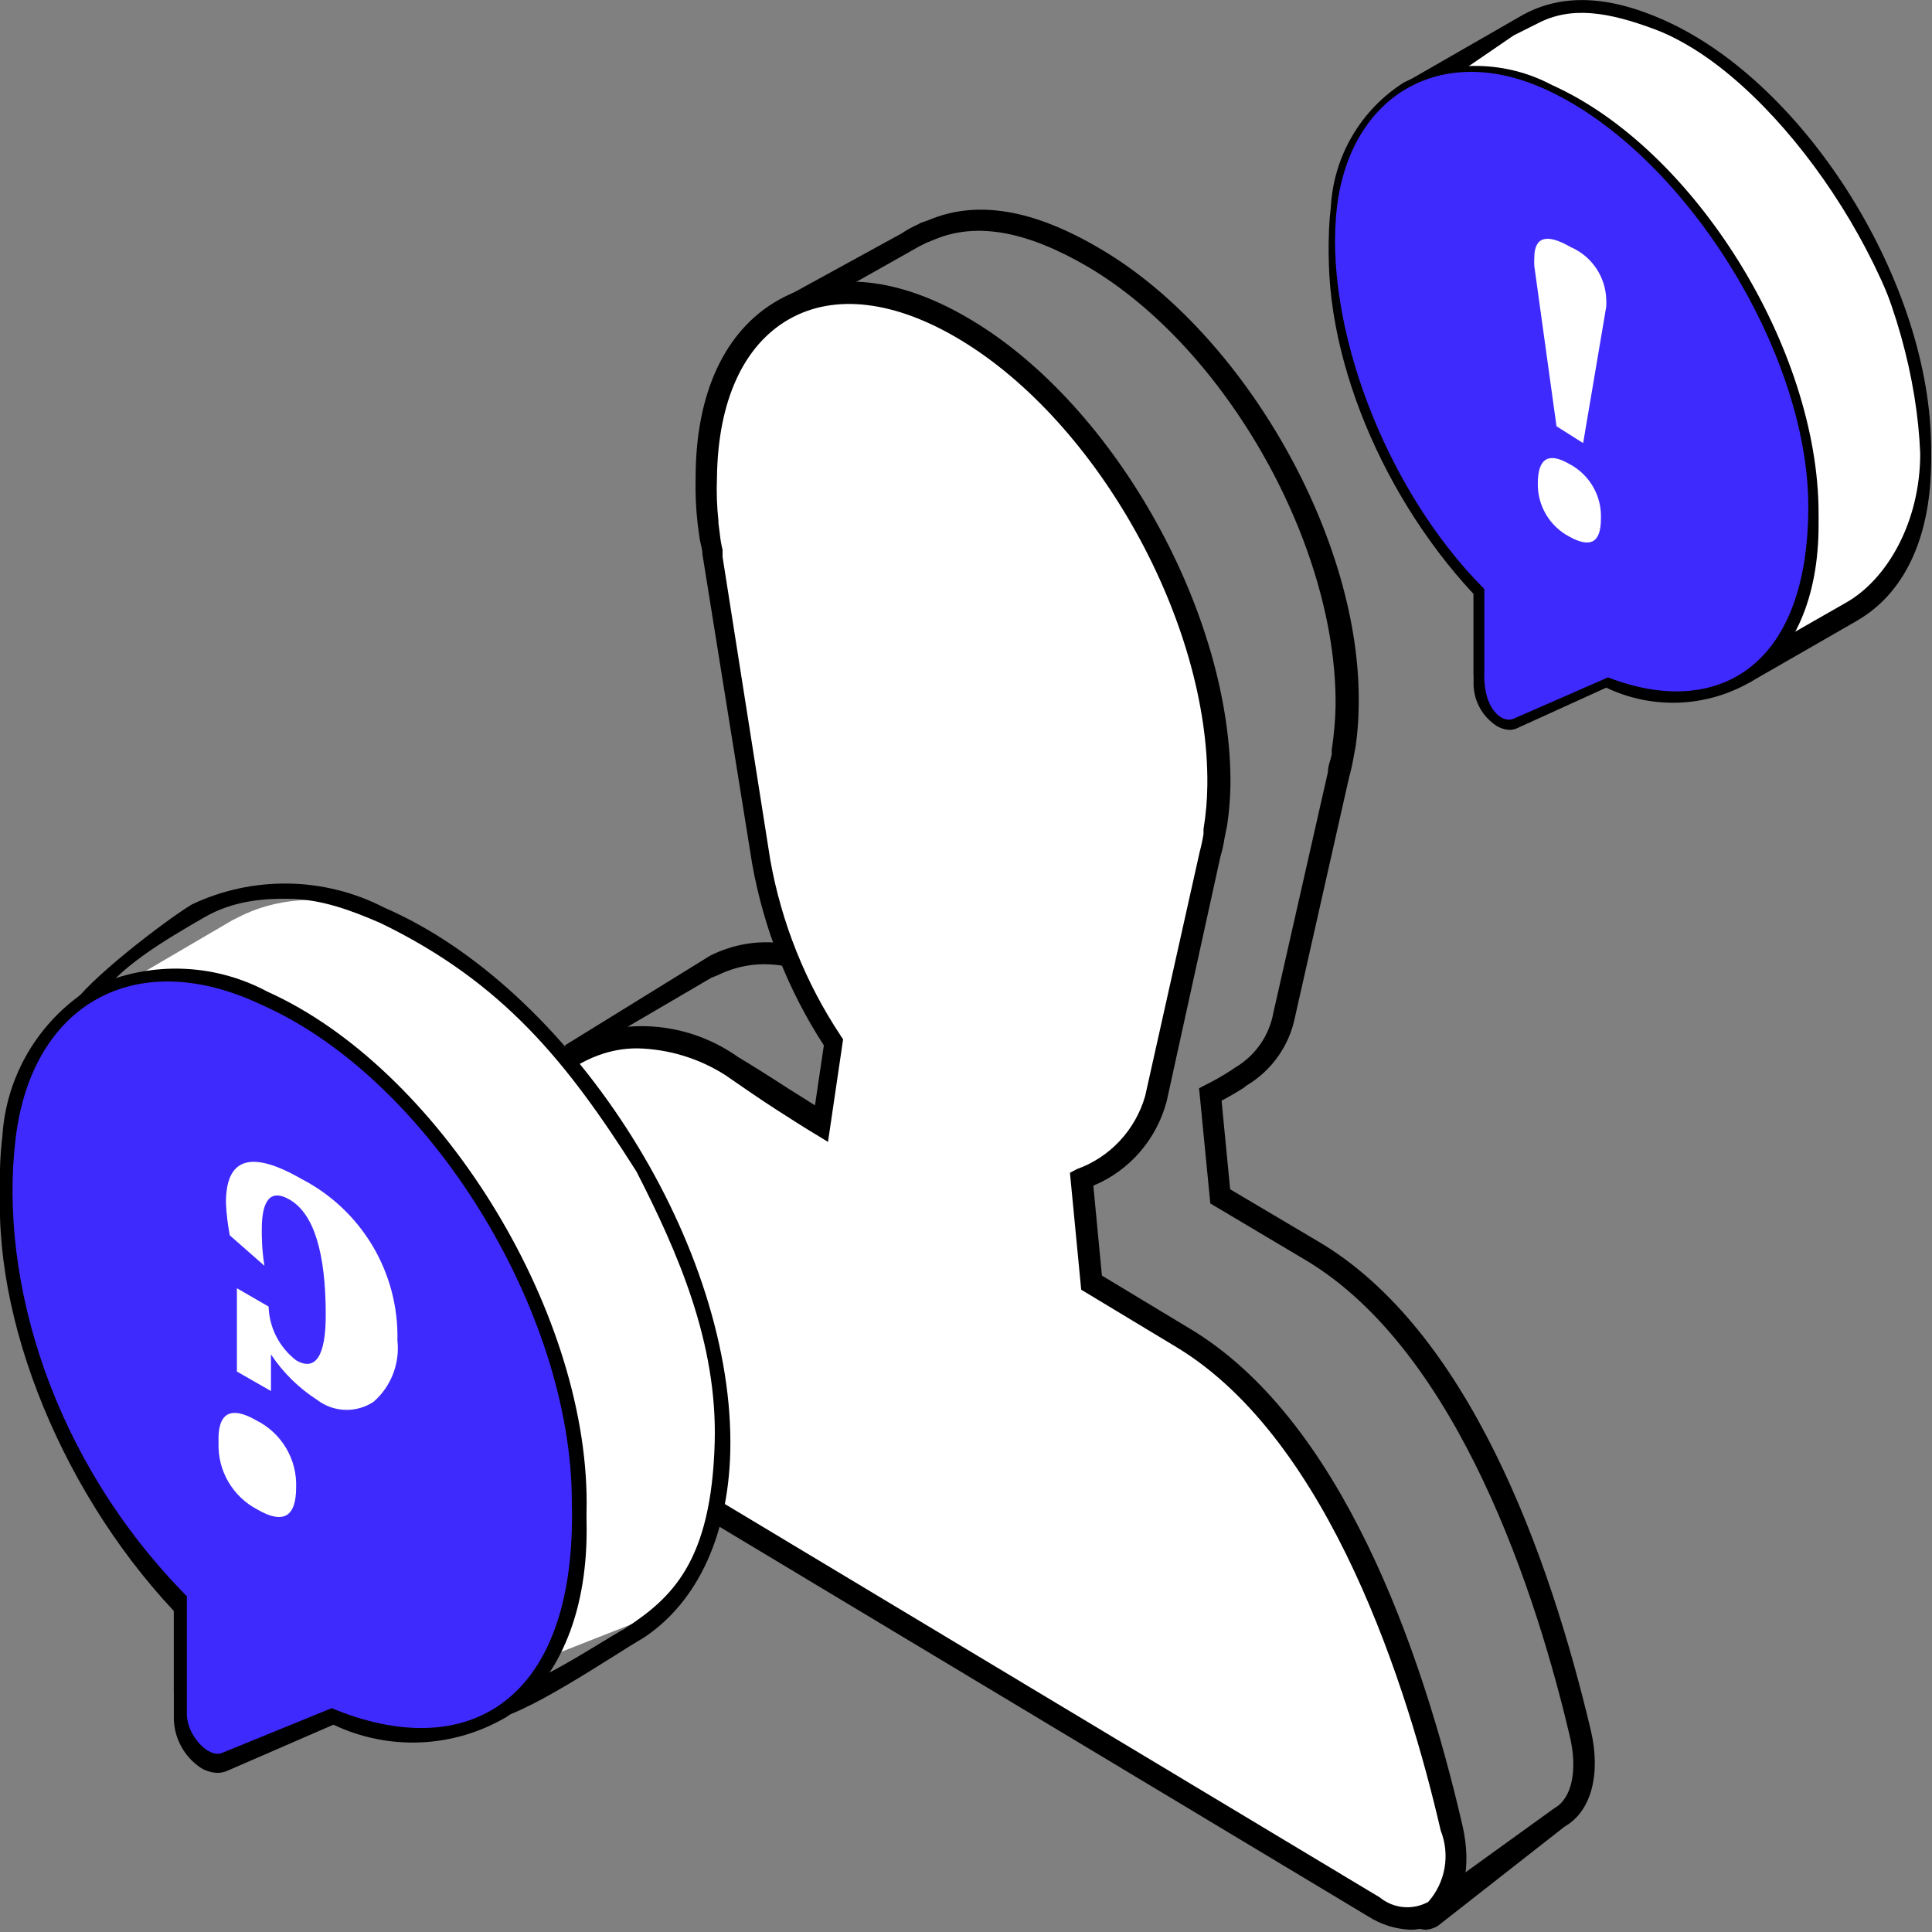 <?xml version="1.0" encoding="UTF-8"?> <svg xmlns="http://www.w3.org/2000/svg" width="164" height="164" viewBox="0 0 164 164" fill="none"><rect x="0" y="0" width="164" height="164" fill="#808080" stroke="none"/> <g clip-path="url(#clip0_2_27584)"> <path d="M121.072 163.808C120.756 163.807 120.446 163.73 120.167 163.582C119.88 163.434 119.633 163.221 119.445 162.96C119.257 162.698 119.134 162.396 119.086 162.077C118.81 159.896 119.154 152.885 118.777 149.675L55.303 112.112C50.276 109.153 46.907 101.405 48.592 96.766C49.293 94.787 50.133 92.86 51.105 90.999L47.914 88.763L60.331 81.094C64.202 79.213 68.375 79.715 73.403 82.699C74.71 83.476 76.319 84.479 77.802 85.407L79.964 86.761L80.718 81.746C77.685 77.141 75.615 71.972 74.635 66.55L70.487 40.722C70.487 40.246 70.336 39.87 70.26 39.293L70.11 38.215C69.959 36.917 69.9 35.61 69.934 34.303C69.934 33.4 69.934 32.473 70.135 31.47L65.107 27.608L66.113 25.527L76.545 19.809C76.974 19.519 77.428 19.267 77.903 19.057L78.129 18.932L78.833 18.681C82.93 16.951 87.757 17.753 93.513 21.189C105.579 28.31 115.635 45.763 115.333 59.98C115.32 61.096 115.236 62.21 115.081 63.315L114.88 64.394C114.79 64.918 114.672 65.436 114.528 65.948L109.928 86.335C109.688 87.538 109.197 88.679 108.487 89.681C107.777 90.683 106.863 91.525 105.806 92.152L105.554 92.353C104.875 92.779 104.272 93.13 103.694 93.431L104.423 100.954L111.788 105.317C124.709 112.839 131.547 132.147 135.041 146.892C135.921 150.653 135.041 153.788 132.829 155.041L122.052 163.482C121.755 163.664 121.42 163.776 121.072 163.808ZM51.558 88.165L53.318 90.999L53.066 91.475C51.989 93.375 51.056 95.353 50.276 97.393C48.868 101.255 51.935 107.975 56.183 110.507L120.662 148.547V148.998C121.039 152.258 121.751 158.245 122.052 160.627L131.949 153.487C133.432 152.659 133.935 150.277 133.256 147.393C130.491 135.608 123.88 114.795 110.883 106.997L102.739 102.157L101.784 92.378L102.362 92.077C103.089 91.718 103.794 91.316 104.473 90.873L104.8 90.648C105.658 90.152 106.397 89.476 106.966 88.666C107.535 87.856 107.919 86.932 108.093 85.959L112.719 65.547C112.719 65.02 112.945 64.544 113.045 64.043V63.641C113.236 62.421 113.345 61.19 113.372 59.955C113.523 46.339 104.121 29.614 92.382 22.668C87.153 19.609 82.905 18.832 79.31 20.336L78.581 20.637C78.151 20.841 77.732 21.067 77.324 21.314L67.269 26.981L72.045 30.567V31.093C71.88 32.139 71.796 33.195 71.794 34.253C71.746 35.45 71.788 36.648 71.92 37.839V38.039L72.045 38.992C72.045 39.494 72.171 39.845 72.246 40.271V40.873L76.269 66.199C77.246 71.462 79.29 76.471 82.276 80.918L82.478 81.219L81.195 89.795L79.989 89.093L76.595 86.987C75.137 86.059 73.554 85.081 72.246 84.303C67.747 81.621 64.227 81.169 60.884 82.799L60.381 83L51.558 88.165Z" fill="black"></path> <path d="M123.176 154.414C120.084 141.232 113.397 120.815 100.351 113.047L92.608 108.392L91.779 99.663C93.279 99.094 94.626 98.181 95.713 96.995C96.8 95.808 97.596 94.383 98.038 92.832L99.169 88.328L102.739 72.313C102.865 71.807 102.99 71.301 103.091 70.77V70.365C103.293 69.093 103.403 67.807 103.418 66.519C103.594 52.452 93.991 35.247 81.975 28.087C69.959 20.927 60.08 26.493 59.929 40.535C59.883 41.785 59.925 43.036 60.055 44.28V44.609L60.331 45.317C60.331 46.076 60.532 46.506 60.683 47.265L64.705 72.794C65.7 78.222 67.787 83.388 70.839 87.974L69.808 94.881C67.923 93.768 64.529 91.516 62.066 90.049C48.994 82.256 41.955 94.401 38.562 103.762C37.028 108.038 40.221 115.324 44.896 118.107L80.09 139.107L81.623 140.018L116.64 161.068C121.291 163.826 124.634 160.461 123.176 154.414Z" fill="white"></path> <path d="M119.757 163.808C118.482 163.761 117.242 163.375 116.162 162.688L44.394 119.58C39.366 116.704 35.972 108.714 37.707 103.98C39.869 97.873 43.815 90.086 50.276 87.745C52.345 87.101 54.532 86.943 56.671 87.282C58.809 87.622 60.843 88.45 62.619 89.704C63.926 90.493 65.509 91.486 66.993 92.453L69.18 93.827L69.934 88.737C66.905 84.071 64.836 78.835 63.85 73.341L59.627 47.054C59.627 46.571 59.451 46.189 59.376 45.603L59.225 44.509C59.074 43.192 59.015 41.865 59.049 40.539C59.049 33.338 61.563 27.994 66.113 25.449C70.663 22.904 76.419 23.515 82.528 27.205C94.77 34.559 104.599 52.271 104.448 66.674C104.428 67.799 104.335 68.921 104.172 70.033L103.945 71.153C103.867 71.687 103.749 72.214 103.593 72.731L99.043 93.445C98.626 95.052 97.845 96.538 96.763 97.788C95.681 99.038 94.328 100.016 92.809 100.647L93.538 108.281L100.879 112.709C113.799 120.343 120.662 139.938 124.131 154.901C124.961 158.489 124.282 161.466 122.346 162.917C121.602 163.491 120.693 163.804 119.757 163.808ZM54.122 88.992C52.99 88.984 51.866 89.182 50.804 89.577C45.097 91.638 41.452 98.916 39.416 104.642C38.034 108.561 41.075 115.381 45.349 117.951L117.118 161.059C117.69 161.529 118.388 161.816 119.122 161.884C119.856 161.952 120.593 161.798 121.24 161.441C121.957 160.632 122.435 159.635 122.622 158.565C122.808 157.495 122.695 156.393 122.296 155.384C119.531 143.424 112.945 122.303 99.923 114.388L91.779 109.477L90.823 99.552L91.401 99.247C92.787 98.753 94.036 97.932 95.046 96.853C96.056 95.773 96.797 94.465 97.208 93.038L101.834 72.323C101.969 71.821 102.078 71.311 102.161 70.797V70.389C102.364 69.153 102.473 67.902 102.487 66.649C102.638 52.831 93.237 35.883 81.497 28.834C75.992 25.525 70.839 24.889 66.967 27.103C63.096 29.317 60.934 34.076 60.859 40.565C60.811 41.779 60.853 42.996 60.985 44.204V44.407L61.11 45.374C61.155 45.812 61.23 46.246 61.337 46.672V47.283L65.384 72.985C66.336 78.33 68.373 83.416 71.367 87.923L71.568 88.228L70.286 96.931L69.33 96.346C68.425 95.812 67.194 95.023 65.886 94.183C64.579 93.343 62.845 92.147 61.563 91.257C59.33 89.836 56.758 89.054 54.122 88.992Z" fill="black"></path> <path d="M163.07 38.09C163.07 24.574 153.015 7.999 140.923 2.583C136.474 0.577 132.804 0.401 129.712 2.081L129.335 2.257L119.506 8.024C119.397 8.084 119.303 8.168 119.23 8.268C119.156 8.368 119.106 8.483 119.082 8.605C119.058 8.727 119.061 8.853 119.091 8.973C119.121 9.094 119.176 9.206 119.254 9.303L123.327 14.819C123.201 24.474 128.354 35.808 135.669 43.506V51.63C135.669 53.135 137.228 54.84 138.183 54.389L144.744 51.43L147.107 55.642C147.168 55.753 147.249 55.851 147.348 55.93C147.447 56.009 147.56 56.068 147.682 56.103C147.803 56.138 147.931 56.149 148.057 56.134C148.182 56.12 148.304 56.08 148.414 56.018L157.137 51.003C160.883 48.897 163.07 44.459 163.07 38.09Z" fill="white"></path> <path d="M147.962 58.072C147.795 58.096 147.626 58.096 147.459 58.072C147.216 58.006 146.988 57.892 146.789 57.737C146.591 57.582 146.425 57.389 146.303 57.169L144.367 53.658L138.586 56.166C138.26 56.296 137.907 56.341 137.56 56.297C137.213 56.253 136.882 56.122 136.6 55.915C136.051 55.536 135.597 55.036 135.274 54.453C134.951 53.87 134.768 53.221 134.739 52.555V44.882C127.274 37.069 122.891 26.828 122.397 16.045L118.5 10.78C118.345 10.578 118.234 10.345 118.176 10.098C118.118 9.85 118.114 9.593 118.164 9.343C118.214 9.094 118.317 8.858 118.466 8.651C118.615 8.445 118.807 8.273 119.028 8.147L129.284 2.254C132.603 0.448 136.549 0.599 141.3 2.73C153.392 8.147 163.925 25.148 163.925 39.09C163.925 45.334 161.838 50.048 158.017 52.455L157.565 52.731L148.842 57.746C148.576 57.917 148.276 58.029 147.962 58.072ZM145.147 51.151L147.937 56.166L156.71 51.151C160.204 49.17 163 44.292 163 38.5C162.5 26 155.421 9.079 140.324 2.316C136.126 0.435 132.527 0.524 129.687 2.028L129.284 2.254L124 5.5L119.983 9.827L124.282 15.519V15.82C124.282 24.897 129.033 36.156 136.373 43.854L136.625 44.13V52.63C136.646 53.031 136.773 53.418 136.994 53.753C137.215 54.088 137.521 54.358 137.882 54.536L145.147 51.151Z" fill="black"></path> <path d="M128.203 61.958C127.754 61.949 127.318 61.81 126.947 61.557C126.398 61.178 125.944 60.678 125.621 60.095C125.298 59.512 125.115 58.862 125.086 58.197V50.424C116.766 41.497 111.763 28.583 112.97 18.553C113.089 16.427 113.715 14.361 114.794 12.525C115.874 10.689 117.377 9.137 119.179 7.996C121.142 7.038 123.306 6.559 125.491 6.598C127.676 6.638 129.82 7.194 131.748 8.222C143.839 13.638 154.372 30.614 154.372 44.581C154.372 50.674 152.336 55.389 148.666 57.846C146.813 58.934 144.721 59.55 142.573 59.642C140.425 59.734 138.287 59.298 136.348 58.373L128.958 61.733C128.726 61.862 128.468 61.939 128.203 61.958ZM124.785 8.523C123.144 8.494 121.524 8.891 120.084 9.676C118.546 10.68 117.268 12.032 116.355 13.623C115.442 15.214 114.919 16.998 114.83 18.829C113.674 28.257 118.601 40.82 126.771 49.396L127.022 49.671V58.172C127.042 58.569 127.169 58.954 127.391 59.285C127.612 59.616 127.919 59.881 128.279 60.053L136.373 56.392L136.725 56.567C138.424 57.435 140.313 57.868 142.221 57.829C144.13 57.789 145.999 57.278 147.66 56.341C150.828 54.235 152.537 50.073 152.537 44.631C152.537 31.316 142.482 15.117 130.944 9.977C129.018 9.059 126.918 8.563 124.785 8.523Z" fill="black"></path> <path d="M147.962 57.072C147.795 57.096 147.626 57.096 147.459 57.072C147.216 57.006 146.988 56.892 146.789 56.737C146.591 56.582 146.425 56.389 146.303 56.169L144.367 52.658L138.586 55.166C138.26 55.296 137.907 55.341 137.56 55.297C137.213 55.253 136.882 55.122 136.6 54.915C136.051 54.536 135.597 54.036 135.274 53.453C134.951 52.87 134.768 52.22 134.739 51.555V43.882C127.274 36.069 122.891 25.828 122.397 15.045L118.5 9.779C118.345 9.578 118.234 9.345 118.176 9.098C118.118 8.85 118.114 8.593 118.164 8.343C118.214 8.094 118.317 7.858 118.466 7.651C118.615 7.445 118.807 7.273 119.028 7.147L129.284 1.254C132.603 -0.552 136.549 -0.401 141.3 1.73C153.392 7.147 163.925 24.148 163.925 38.09C163.925 44.333 161.838 49.048 158.017 51.455L157.565 51.731L148.842 56.746C148.576 56.917 148.276 57.029 147.962 57.072ZM145.147 50.151L147.937 55.166L156.5 52.753C165.5 43.5 163.23 36.997 163 35C161.5 22 150.137 6.114 140.5 2.5C136.5 1 133.341 0.495 130.5 2L128.5 3L119.983 8.827L124.282 14.519V14.82C124.282 23.897 129.033 35.156 136.373 42.854L136.625 43.13V51.63C136.646 52.031 136.773 52.418 136.994 52.753C137.215 53.088 137.521 53.358 137.882 53.536L145.147 50.151Z" fill="black"></path> <path d="M128.203 60.958C127.754 60.949 127.318 60.81 126.947 60.557C126.398 60.178 125.944 59.678 125.621 59.095C125.298 58.512 125.115 57.862 125.086 57.197V49.424C116.766 40.497 111.763 27.583 112.97 17.553C113.089 15.428 113.715 13.361 114.794 11.525C115.874 9.689 117.377 8.137 119.179 6.996C121.142 6.038 123.306 5.559 125.491 5.598C127.676 5.638 129.82 6.194 131.748 7.222C143.839 12.638 154.372 29.614 154.372 43.581C154.372 49.674 152.336 54.389 148.666 56.846C146.813 57.934 144.721 58.55 142.573 58.642C140.425 58.734 138.287 58.298 136.348 57.373L128.958 60.733C128.726 60.862 128.468 60.939 128.203 60.958ZM124.785 7.523C123.144 7.494 121.524 7.891 120.084 8.676C118.546 9.68 117.268 11.032 116.355 12.623C115.442 14.214 114.919 15.998 114.83 17.829C113.674 27.257 118.601 39.82 126.771 48.396L127.022 48.671V57.172C127.042 57.569 127.169 57.954 127.391 58.285C127.612 58.616 127.919 58.881 128.279 59.053L136.373 55.392L136.725 55.567C138.424 56.435 140.313 56.868 142.221 56.829C144.13 56.789 145.999 56.278 147.66 55.341C150.828 53.235 152.537 49.073 152.537 43.631C152.537 30.316 142.482 14.117 130.944 8.977C129.018 8.059 126.918 7.563 124.785 7.523Z" fill="black"></path> <path d="M153.5 43C153.5 29.845 142.858 12.772 131 7.5C122.223 3.595 114.659 8.152 113.5 17.5C112.292 27.385 117.5 41.5 126 50L126 57C125.872 60.257 127.563 61.439 128.5 61L136.5 57.5C145.5 61 153.5 56.936 153.5 43Z" fill="#3F2AFE"></path> <path d="M132.125 36.184L130.24 22.568C130.228 22.342 130.228 22.116 130.24 21.891C130.24 20.11 131.27 19.785 133.306 20.963C134.183 21.338 134.935 21.955 135.474 22.741C136.013 23.527 136.316 24.45 136.348 25.401C136.362 25.61 136.362 25.82 136.348 26.028L134.387 37.613L132.125 36.184ZM133.231 39.394C134.069 39.837 134.763 40.508 135.235 41.329C135.706 42.15 135.935 43.087 135.896 44.032C135.896 46.063 135.016 46.54 133.231 45.562C132.393 45.123 131.696 44.458 131.22 43.642C130.744 42.825 130.509 41.892 130.541 40.948C130.566 38.892 131.471 38.365 133.231 39.394Z" fill="white"></path> <path d="M60.69 121.768C60.69 105.645 48.329 84.529 34 78.11C28.696 75.728 23.881 75.978 20.186 77.884L19.733 78.11L7.994 84.981C7.869 85.054 7.76 85.153 7.676 85.271C7.592 85.389 7.534 85.523 7.505 85.665C7.477 85.808 7.479 85.954 7.511 86.095C7.543 86.237 7.605 86.369 7.692 86.485L12.569 93.08C12.418 104.615 18.527 118.155 27.3 127.308V137.012C27.3 138.818 29.16 140.849 30.316 140.322L38.134 136.786L40.975 141.802C41.127 142.062 41.376 142.252 41.667 142.331C41.958 142.411 42.269 142.374 42.533 142.228L54.247 137.622C58.596 135.189 60.69 129.366 60.69 121.768Z" fill="white"></path> <path d="M18.476 150.49C17.938 150.48 17.414 150.314 16.968 150.013C16.315 149.559 15.776 148.961 15.392 148.265C15.008 147.569 14.791 146.795 14.756 146.001V136.749C4.751 126.091 -1.232 110.545 0.201 98.809C0.355 96.284 1.107 93.83 2.396 91.65C3.686 89.471 5.475 87.628 7.617 86.272C9.968 85.11 12.565 84.526 15.189 84.57C17.813 84.613 20.388 85.283 22.7 86.522C37.129 92.992 49.798 113.278 49.798 129.903C49.798 137.2 47.284 142.817 42.986 145.751C40.78 147.051 38.287 147.79 35.727 147.904C33.167 148.018 30.619 147.502 28.305 146.403L19.356 150.289C19.081 150.419 18.781 150.487 18.476 150.49ZM14.303 86.748C12.347 86.716 10.415 87.192 8.698 88.127C6.879 89.338 5.371 90.958 4.297 92.857C3.223 94.757 2.612 96.882 2.514 99.06C1.056 110.319 6.913 125.214 16.666 135.52L16.968 135.846V145.876C16.993 146.353 17.146 146.814 17.412 147.211C17.677 147.608 18.045 147.926 18.476 148.133L28.129 143.77L28.582 143.945C30.604 144.996 32.858 145.523 35.137 145.479C37.416 145.435 39.648 144.822 41.628 143.694C45.374 141.187 47.435 136.172 47.435 129.702C47.435 113.83 35.394 94.597 21.669 88.353C19.354 87.309 16.844 86.762 14.303 86.748Z" fill="black"></path> <path d="M18.476 148.146C17.938 148.135 17.414 147.97 16.968 147.669C16.315 147.215 15.776 146.617 15.392 145.921C15.008 145.225 14.791 144.451 14.756 143.657V134.404C4.751 123.747 -1.232 108.201 0.201 96.465C0.355 93.939 1.107 91.486 2.396 89.306C3.686 87.127 5.475 85.283 7.617 83.927C9.968 82.765 12.565 82.182 15.189 82.225C17.813 82.269 20.388 82.939 22.7 84.178C37.129 90.648 49.798 110.934 49.798 127.559C49.798 134.856 47.284 140.473 42.986 143.406C40.78 144.707 38.287 145.446 35.727 145.56C33.167 145.674 30.619 145.158 28.305 144.058L19.356 147.945C19.081 148.074 18.781 148.143 18.476 148.146ZM14.303 84.404C12.347 84.372 10.415 84.847 8.698 85.783C6.879 86.993 5.371 88.614 4.297 90.513C3.223 92.412 2.612 94.537 2.514 96.716C1.056 107.975 6.913 122.87 16.666 133.176L16.968 133.502V143.532C16.993 144.008 17.146 144.469 17.412 144.867C17.677 145.264 18.045 145.582 18.476 145.789L28.129 141.425L28.582 141.601C30.604 142.651 32.858 143.179 35.137 143.135C37.416 143.091 39.648 142.477 41.628 141.35C45.374 138.843 47.435 133.828 47.435 127.358C47.435 111.485 35.394 92.252 21.669 86.009C19.354 84.965 16.844 84.418 14.303 84.404Z" fill="black"></path> <path d="M28.042 144C27.459 143.989 26.891 143.816 26.407 143.501C25.699 143.026 25.114 142.4 24.698 141.672C24.282 140.943 24.046 140.132 24.009 139.302V129.617C13.162 118.463 6.675 102.19 8.229 89.907C8.396 87.263 4.602 87.781 6 85.5C7.398 83.219 13.946 78.203 16.268 76.784C18.818 75.568 21.633 74.957 24.478 75.002C27.323 75.048 30.115 75.749 32.621 77.046C48.264 83.818 62 105.051 62 122.452C62 130.09 59.275 135.969 54.614 139.039C52.223 140.401 44.276 145.881 41.5 146C38.725 146.119 41.206 140.873 38.698 139.722L28.996 143.79C28.697 143.925 28.372 143.997 28.042 144ZM24.478 76.294C22.356 76.261 19.776 76.468 17.37 77.855C14.053 79.767 9.857 82.22 8.229 85C7.064 86.988 10.842 87.889 10.736 90.169C9.155 101.954 15.505 117.544 26.08 128.331L26.407 128.672V139.171C26.434 139.67 26.6 140.152 26.888 140.568C27.176 140.983 27.574 141.317 28.042 141.533L38.508 136.966L38.998 137.15C41.19 138.249 40.027 143.547 42.498 143.501C44.969 143.455 50.846 139.453 52.993 138.273C57.054 135.649 60.387 132.549 60.668 122.452C60.904 113.972 57.538 106.314 54.03 99.453C48.148 90.169 42.722 83.413 32.315 78.362C29.805 77.27 27.232 76.309 24.478 76.294Z" fill="black"></path> <path d="M48.541 127.484C48.541 111.385 36.45 91.55 22.122 85.257C11.463 80.242 2.715 85.257 1.332 96.591C-0.151 108.727 4.5 124 15.862 135.5L15.862 145.5C15.862 147.306 17.722 149.312 18.879 148.785L28.155 145C39.668 149.79 49 144.5 48.541 127.484Z" fill="#3F2AFE"></path> <path d="M21.744 120.563C22.798 121.087 23.678 121.902 24.28 122.911C24.882 123.92 25.18 125.081 25.138 126.255C25.138 128.762 24.057 129.414 21.845 128.135C20.816 127.597 19.961 126.779 19.378 125.776C18.795 124.773 18.509 123.627 18.552 122.468C18.451 119.936 19.557 119.309 21.744 120.563ZM20.11 116.425V109.354L22.8 110.909C22.827 111.794 23.051 112.663 23.455 113.452C23.86 114.242 24.434 114.931 25.138 115.472C26.772 116.425 27.652 115.121 27.652 111.636C27.652 106.27 26.621 103.01 24.585 101.831C23.001 100.904 22.222 101.831 22.222 104.339C22.222 105.016 22.222 106.069 22.448 107.448L19.507 104.865C19.328 103.947 19.219 103.017 19.18 102.082C19.18 98.271 21.317 97.619 25.59 100.076C28.1 101.372 30.194 103.345 31.634 105.77C33.074 108.195 33.802 110.975 33.735 113.792C33.841 114.755 33.714 115.729 33.364 116.632C33.014 117.536 32.452 118.342 31.724 118.983C31.008 119.462 30.16 119.704 29.299 119.677C28.438 119.65 27.607 119.355 26.923 118.832C25.362 117.829 24.027 116.514 23.001 114.971V118.08L20.11 116.425Z" fill="white"></path> </g> <defs> <clipPath id="clip0_2_27584"> <rect width="164" height="164" fill="white"></rect> </clipPath> </defs> </svg> 